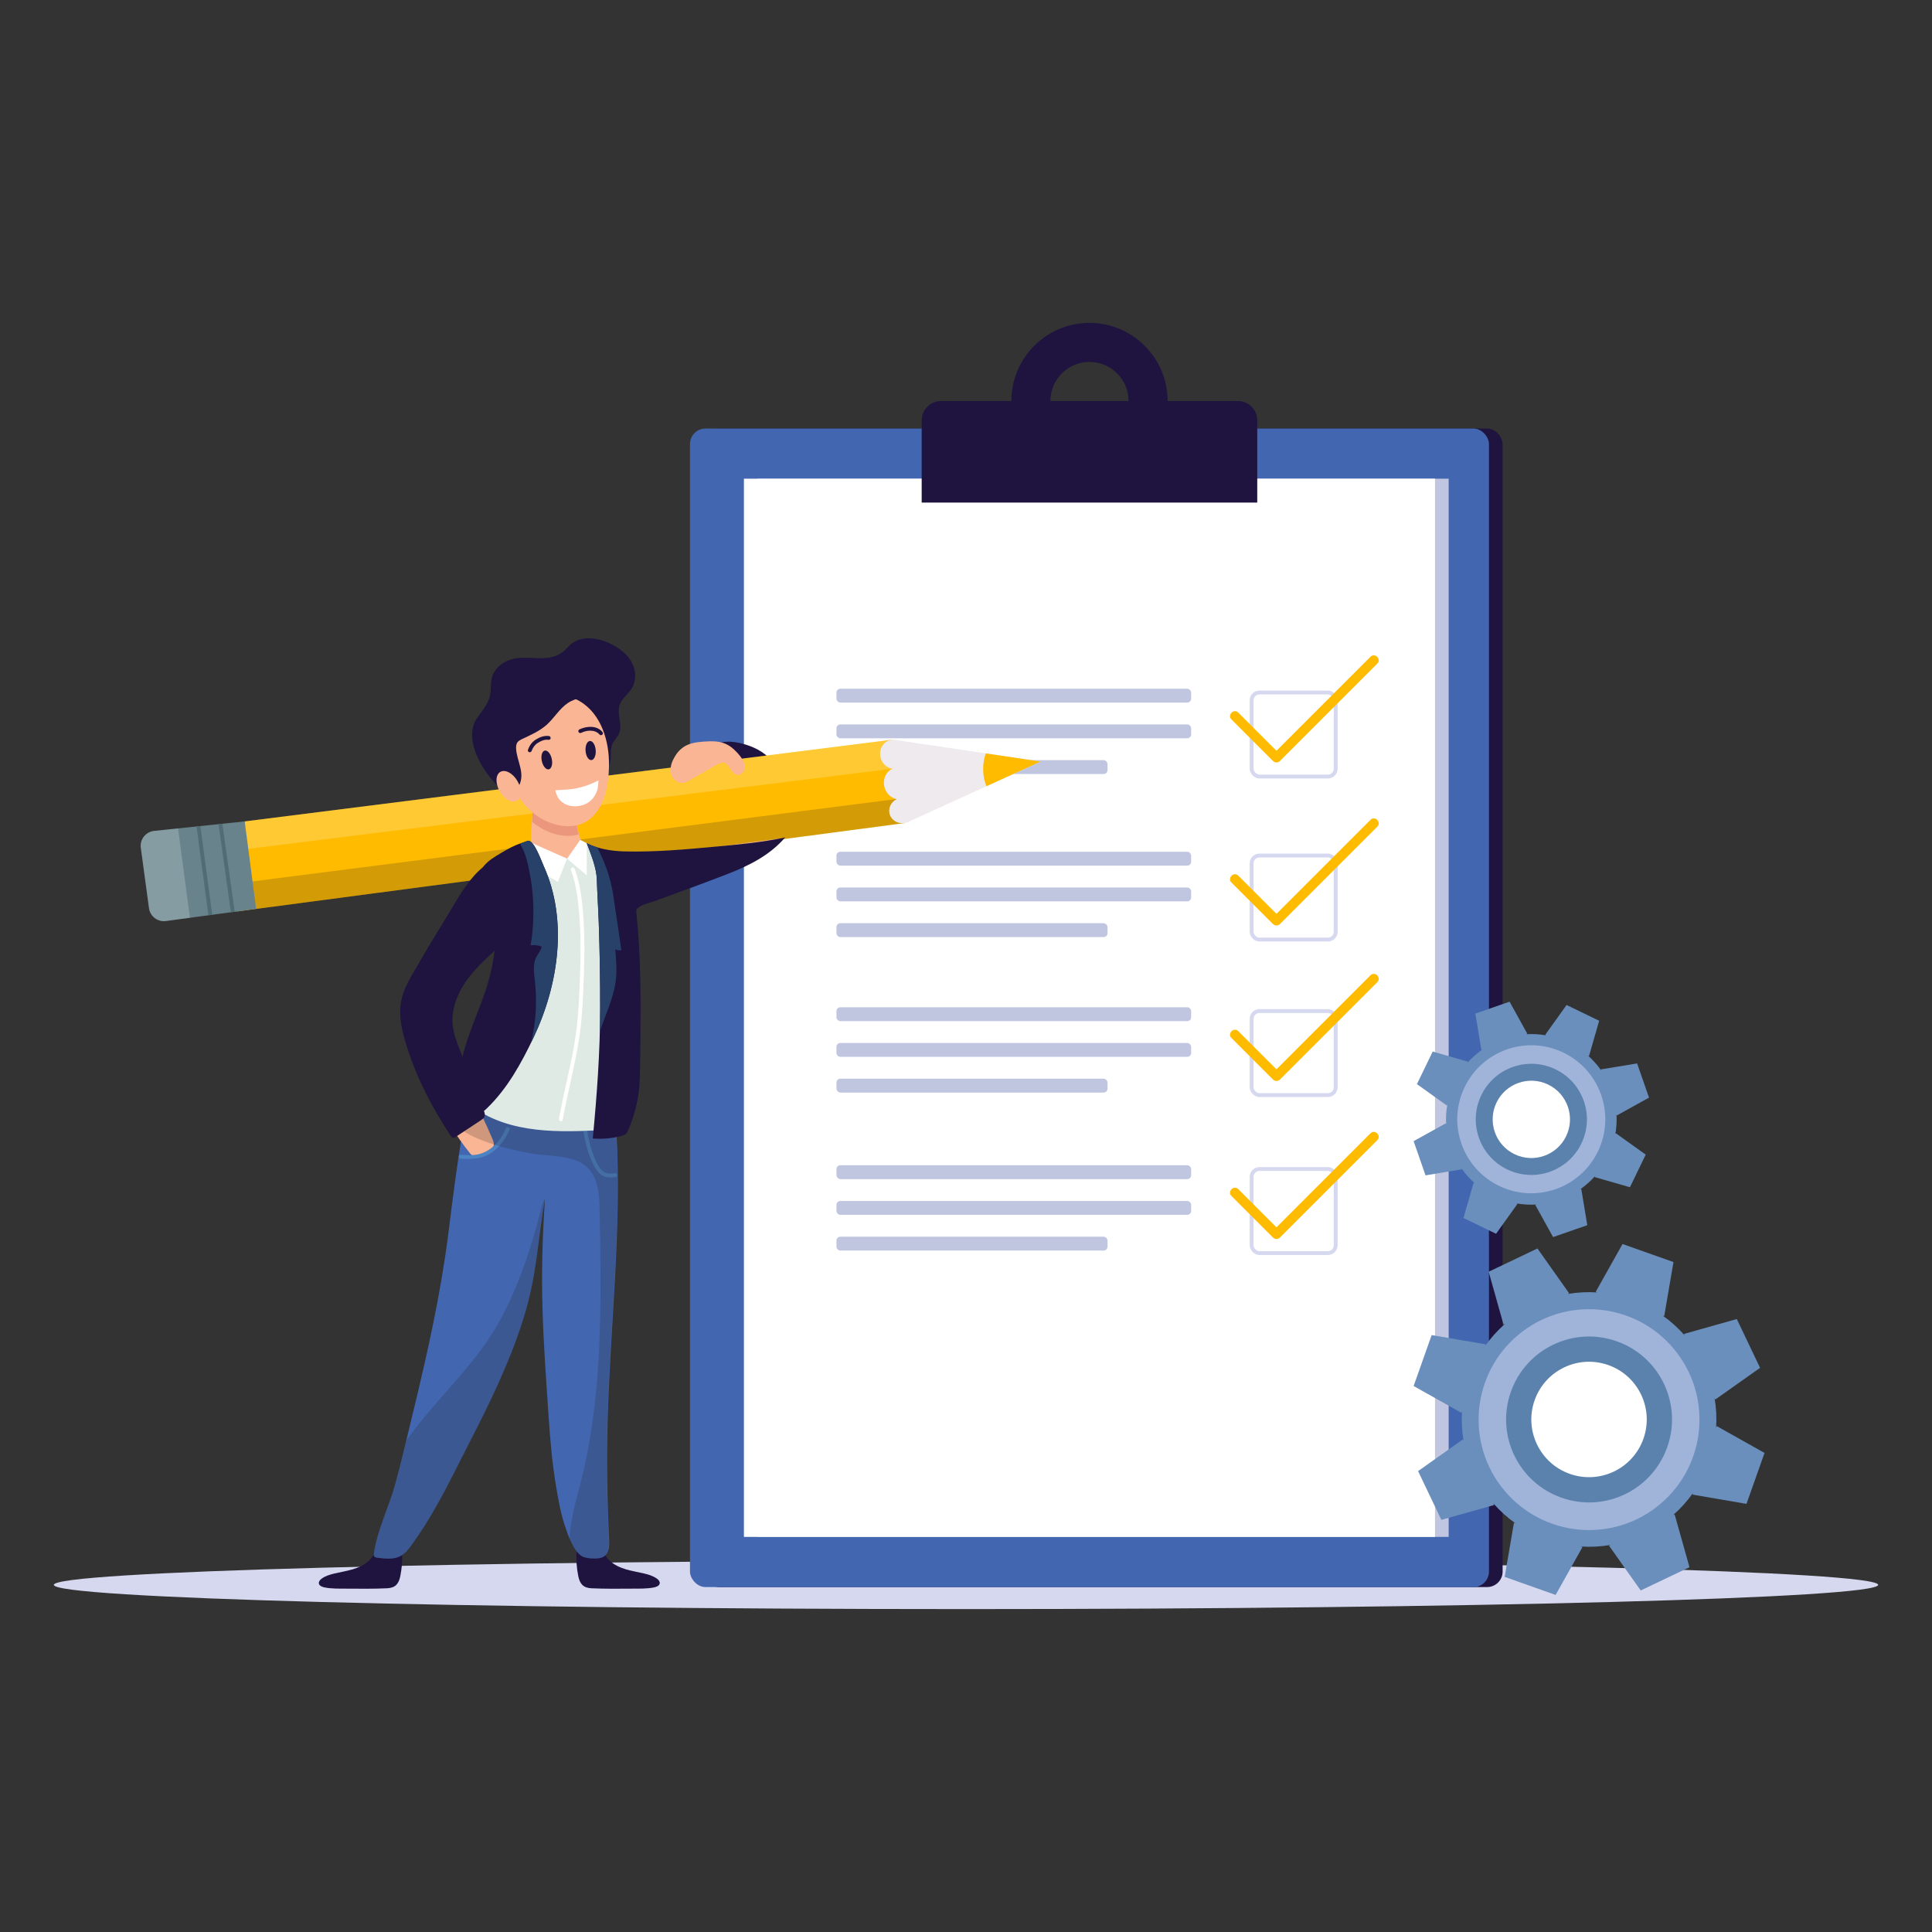 <?xml version="1.0" encoding="UTF-8"?>
<svg id="Layer_1" data-name="Layer 1" xmlns="http://www.w3.org/2000/svg" xmlns:xlink="http://www.w3.org/1999/xlink" viewBox="0 0 1000 1000">
  <rect x="0" y="0" width="1000" height="1000" fill="#333333" stroke="none"/>
  <defs>
    <style>
      .cls-1 {
        stroke: #506d75;
      }

      .cls-1, .cls-2 {
        stroke-miterlimit: 10;
        stroke-width: 2px;
      }

      .cls-1, .cls-2, .cls-3 {
        fill: none;
      }

      .cls-4 {
        fill: #fb0;
      }

      .cls-5, .cls-6 {
        fill: #fff;
      }

      .cls-7 {
        fill: #6a8fbc;
      }

      .cls-8 {
        fill: #d5d8ef;
      }

      .cls-9 {
        fill: #a0b3d9;
      }

      .cls-10 {
        fill: #5a82ad;
      }

      .cls-11 {
        fill: #1f143f;
      }

      .cls-12, .cls-13, .cls-6 {
        opacity: .2;
      }

      .cls-14 {
        fill: #4c83c3;
      }

      .cls-15 {
        fill: #fab594;
      }

      .cls-16 {
        fill: #274169;
      }

      .cls-17 {
        clip-path: url(#clippath-1);
      }

      .cls-18 {
        fill: #72c384;
      }

      .cls-19 {
        fill: #c1c6e0;
      }

      .cls-2 {
        stroke: #d5d8ef;
      }

      .cls-13, .cls-20 {
        fill: #231f20;
      }

      .cls-21 {
        fill: #eb977d;
      }

      .cls-22 {
        clip-path: url(#clippath);
      }

      .cls-23 {
        fill: #68838c;
      }

      .cls-24 {
        fill: #eeeaed;
      }

      .cls-25 {
        fill: #4266b0;
      }

      .cls-26 {
        fill: #dfeae5;
      }
    </style>
    <clipPath id="clippath">
      <polygon class="cls-24" points="538.61 394.17 463.37 382.99 469.73 425.58 538.61 394.17"/>
    </clipPath>
    <clipPath id="clippath-1">
      <path class="cls-23" d="m126.65,425.16l5.93,45.26-46.73,6.3c-4.25.57-8.15-2.4-8.73-6.65l-4.23-31.23c-.59-4.34,2.53-8.3,6.88-8.76l46.89-4.93Z"/>
    </clipPath>
  </defs>
  <path class="cls-8" d="m27.86,820.32c0,6.93,211.39,12.54,472.14,12.54s472.14-5.62,472.14-12.54-211.39-12.54-472.14-12.54-472.14,5.62-472.14,12.54Z"/>
  <g>
    <rect class="cls-11" x="364.2" y="221.81" width="413.55" height="599.65" rx="8.02" ry="8.02"/>
    <rect class="cls-25" x="357.13" y="221.81" width="413.55" height="599.65" rx="8.02" ry="8.02"/>
    <rect class="cls-19" x="392.12" y="247.77" width="357.71" height="547.73"/>
    <rect class="cls-5" x="385.05" y="247.77" width="357.71" height="547.73"/>
    <path class="cls-11" d="m487.08,207.57h153.65c5.53,0,10.02,4.49,10.02,10.02v42.54h-173.69v-42.54c0-5.53,4.49-10.02,10.02-10.02Z"/>
    <path class="cls-11" d="m563.91,167.13c-22.33,0-40.43,18.1-40.43,40.43s18.1,40.43,40.43,40.43,40.43-18.1,40.43-40.43-18.1-40.43-40.43-40.43Zm0,60.65c-11.17,0-20.22-9.05-20.22-20.22s9.05-20.22,20.22-20.22,20.22,9.05,20.22,20.22-9.05,20.22-20.22,20.22Z"/>
    <g>
      <rect class="cls-2" x="647.85" y="358.43" width="43.5" height="43.5" rx="4.01" ry="4.01"/>
      <path class="cls-4" d="m637.38,372.37c6.28,6.28,12.56,12.56,18.84,18.84.9.9,1.8,1.8,2.7,2.7.95.95,2.58.96,3.54,0,5.72-5.72,11.43-11.43,17.15-17.15,9.03-9.03,18.06-18.06,27.09-27.09,2.07-2.07,4.14-4.14,6.2-6.2,2.28-2.28-1.26-5.81-3.54-3.54-5.72,5.72-11.43,11.43-17.15,17.15-9.03,9.03-18.06,18.06-27.09,27.09-2.07,2.07-4.14,4.14-6.2,6.2h3.54c-6.28-6.28-12.56-12.56-18.84-18.84-.9-.9-1.8-1.8-2.7-2.7-2.28-2.28-5.81,1.26-3.54,3.54h0Z"/>
      <rect class="cls-2" x="647.85" y="442.82" width="43.5" height="43.5" rx="4.01" ry="4.01"/>
      <path class="cls-4" d="m637.38,456.77c6.28,6.28,12.56,12.56,18.84,18.84l2.7,2.7c.95.95,2.58.96,3.54,0,5.72-5.72,11.43-11.43,17.15-17.15,9.03-9.03,18.06-18.06,27.09-27.09,2.07-2.07,4.14-4.14,6.2-6.2,2.28-2.28-1.26-5.81-3.54-3.54-5.72,5.72-11.43,11.43-17.15,17.15-9.03,9.03-18.06,18.06-27.09,27.09-2.07,2.07-4.14,4.14-6.2,6.2h3.54c-6.28-6.28-12.56-12.56-18.84-18.84l-2.7-2.7c-2.28-2.28-5.81,1.26-3.54,3.54h0Z"/>
      <rect class="cls-2" x="647.85" y="523.31" width="43.5" height="43.5" rx="4.01" ry="4.01"/>
      <path class="cls-4" d="m637.38,537.25c6.28,6.28,12.56,12.56,18.84,18.84.9.9,1.8,1.8,2.7,2.7.95.95,2.58.96,3.54,0,5.72-5.72,11.43-11.43,17.15-17.15,9.03-9.03,18.06-18.06,27.09-27.09,2.07-2.07,4.14-4.14,6.2-6.2,2.28-2.28-1.26-5.81-3.54-3.54-5.72,5.72-11.43,11.43-17.15,17.15-9.03,9.03-18.06,18.06-27.09,27.09-2.07,2.07-4.14,4.14-6.2,6.2h3.54c-6.28-6.28-12.56-12.56-18.84-18.84-.9-.9-1.8-1.8-2.7-2.7-2.28-2.28-5.81,1.26-3.54,3.54h0Z"/>
      <rect class="cls-2" x="647.85" y="605.09" width="43.5" height="43.5" rx="4.01" ry="4.01"/>
      <path class="cls-4" d="m637.38,619.03c6.28,6.28,12.56,12.56,18.84,18.84.9.9,1.8,1.8,2.7,2.7.95.95,2.58.96,3.54,0,5.72-5.72,11.43-11.43,17.15-17.15,9.03-9.03,18.06-18.06,27.09-27.09,2.07-2.07,4.14-4.14,6.2-6.2,2.28-2.28-1.26-5.81-3.54-3.54-5.72,5.72-11.43,11.43-17.15,17.15-9.03,9.03-18.06,18.06-27.09,27.09-2.07,2.07-4.14,4.14-6.2,6.2h3.54c-6.28-6.28-12.56-12.56-18.84-18.84-.9-.9-1.8-1.8-2.7-2.7-2.28-2.28-5.81,1.26-3.54,3.54h0Z"/>
      <g>
        <rect class="cls-19" x="432.95" y="356.47" width="183.58" height="7.18" rx="2" ry="2"/>
        <rect class="cls-19" x="432.95" y="374.96" width="183.58" height="7.18" rx="2" ry="2"/>
        <rect class="cls-19" x="432.95" y="393.45" width="140.3" height="7.18" rx="2" ry="2"/>
        <rect class="cls-19" x="432.95" y="440.87" width="183.58" height="7.18" rx="2" ry="2"/>
        <rect class="cls-19" x="432.95" y="459.36" width="183.58" height="7.18" rx="2" ry="2"/>
        <rect class="cls-19" x="432.95" y="477.85" width="140.3" height="7.18" rx="2" ry="2"/>
        <rect class="cls-19" x="432.95" y="521.35" width="183.58" height="7.18" rx="2" ry="2"/>
        <rect class="cls-19" x="432.95" y="539.84" width="183.58" height="7.18" rx="2" ry="2"/>
        <rect class="cls-19" x="432.95" y="558.33" width="140.3" height="7.18" rx="2" ry="2"/>
        <rect class="cls-19" x="432.95" y="603.13" width="183.58" height="7.18" rx="2" ry="2"/>
        <rect class="cls-19" x="432.95" y="621.62" width="183.58" height="7.18" rx="2" ry="2"/>
        <rect class="cls-19" x="432.95" y="640.11" width="140.3" height="7.18" rx="2" ry="2"/>
      </g>
    </g>
  </g>
  <g>
    <path class="cls-11" d="m378.7,383.95c9.08.73,25.28,7.02,22.06,19.11-.14.53-.35,1.08-.76,1.44-.56.5-1.38.55-2.13.57-4.05.11-8.45-.16-11.55-2.78-1.95-1.64-3.17-4.05-5.23-5.53-1.19-.86-2.6-1.35-3.99-1.84-2.4-.84-4.8-1.69-7.2-2.53-1.27-.45-2.71-1.06-3.09-2.35-.42-1.41.68-2.83,1.87-3.69,2.84-2.07,6.52-2.68,10.02-2.4Z"/>
    <path class="cls-11" d="m167.77,821.6s.09.02.14.03c3.79.77,7.66.62,11.5.65,6.99.06,13.96.13,20.95-.19,4.3-.19,6.04-2.33,6.84-6.31.83-4.15,1.15-8.4.93-12.63-.02-.41-.05-.84-.27-1.19-.28-.45-.8-.67-1.29-.85-1.7-.62-3.48-1.04-5.28-1.24-1.24-.14-3.51-.58-4.55.2-1.04.78-1.84,2.63-2.57,3.7-.93,1.37-1.89,2.72-3.08,3.88-2.32,2.27-5.35,3.67-8.45,4.6-3.1.93-6.31,1.44-9.47,2.18-2.35.55-4.72,1.25-6.67,2.67-.81.59-1.59,1.46-1.46,2.45.16,1.2,1.53,1.78,2.73,2.04Z"/>
    <path class="cls-11" d="m338.74,821.6s-.09.02-.14.03c-3.79.77-7.66.62-11.5.65-6.99.06-13.96.13-20.95-.19-4.3-.19-6.04-2.33-6.84-6.31-.83-4.15-1.15-8.4-.93-12.63.02-.41.05-.84.27-1.19.28-.45.8-.67,1.29-.85,1.7-.62,3.48-1.04,5.28-1.24,1.24-.14,3.51-.58,4.55.2,1.04.78,1.84,2.63,2.57,3.7.93,1.37,1.89,2.72,3.08,3.88,2.32,2.27,5.35,3.67,8.45,4.6,3.1.93,6.31,1.44,9.47,2.18,2.35.55,4.72,1.25,6.67,2.67.81.59,1.59,1.46,1.46,2.45-.17,1.2-1.53,1.78-2.73,2.04Z"/>
    <path class="cls-11" d="m253.99,357.25c-.07,1.04-.18,2.08-.43,3.1-1.1,4.59-4.49,7.99-6.98,11.84-2.13,3.29-2.59,7.43-2.01,11.24,1.24,8.18,6.18,15.87,11.62,21.91,1.17,1.3,2.51,2.94,4.01,3.86,1.74,1.06,4.1,1.62,6.02,2.26,5.47,1.82,11.14,3.04,16.87,3.63,2.82.29,5.65.41,8.48.46,2.59.04,5.1-1.45,7.41-2.58,2.67-1.31,5.23-2.9,7.43-4.91,2.35-2.15,4.24-4.74,6.07-7.34,1.42-2.01,2.86-4.11,3.37-6.52.62-2.88-.12-5.99.95-8.73.68-1.74,2.01-3.12,3.02-4.69,3.36-5.2-1.41-11.51,1.32-16.93,1.69-3.37,5.13-5.44,6.59-8.93,1.38-3.3,1.34-7.24-.02-10.55-2.26-5.49-7.4-9.32-12.84-11.7-6.22-2.71-14.09-3.62-19.31.72-1.11.92-2.04,2.04-3.09,3.03-8.42,7.91-19.32,1.61-29,5.25-4.02,1.51-7.59,4.66-8.78,8.78-.64,2.2-.58,4.52-.73,6.81Z"/>
    <g>
      <g>
        <polygon class="cls-24" points="538.61 394.17 463.37 382.99 469.73 425.58 538.61 394.17"/>
        <g class="cls-22">
          <path class="cls-4" d="m509.61,404.02c.65,2.58,1.73,4.96,3.24,6.88,5.3,6.74,17.83,2.27,24.08-.55,7.36-3.32,12.53-9.76,13.22-17.92.19-2.22-.09-4.53-1.2-6.47-2.44-4.28-8.47-5.16-12.85-6.15-5.34-1.2-10.98-1.38-16.26.21-9.27,2.78-12.57,14.7-10.24,23.99Z"/>
        </g>
      </g>
      <polygon class="cls-4" points="461.4 382.9 126.65 425.16 122.59 471.77 468.21 426.02 461.4 382.9"/>
      <polygon class="cls-6" points="119.33 440.51 463.73 397.66 461.4 382.9 126.65 425.16 119.33 440.51"/>
      <polygon class="cls-13" points="121.1 457.44 466.2 413.29 468.21 426.02 122.59 471.77 121.1 457.44"/>
      <g>
        <path class="cls-23" d="m126.65,425.16l5.93,45.26-46.73,6.3c-4.25.57-8.15-2.4-8.73-6.65l-4.23-31.23c-.59-4.34,2.53-8.3,6.88-8.76l46.89-4.93Z"/>
        <g class="cls-17">
          <polygon class="cls-6" points="91.46 423.68 98.75 478.27 74.68 479.97 66.87 429.4 91.46 423.68"/>
          <polyline class="cls-1" points="102.07 422.81 109.49 478.37 121.26 477.45 113.44 421.84"/>
        </g>
      </g>
      <path class="cls-24" d="m467.56,413.48c-4.09,1.18-8.44-1.45-9.71-5.87-1.27-4.42,1.01-8.95,5.1-10.13s8.44,1.45,9.71,5.87c1.27,4.42-1.01,8.95-5.1,10.13Z"/>
      <path class="cls-24" d="m469.04,425.78c-3.72,1.07-7.55-.89-8.55-4.38-1-3.49,1.2-7.18,4.92-8.25,3.72-1.07,7.55.89,8.55,4.38,1,3.49-1.2,7.18-4.92,8.25Z"/>
      <path class="cls-24" d="m464.66,397.68c-3.72,1.07-7.67-1.31-8.82-5.32-1.15-4.01.93-8.13,4.64-9.2,3.72-1.07,7.67,1.31,8.82,5.32,1.15,4.01-.93,8.13-4.64,9.2Z"/>
    </g>
    <path class="cls-25" d="m213.87,730.77c7.37-30.42,14.2-60.97,18.15-92.01,1.26-9.94,2.48-19.89,3.86-29.82,1.5-10.75,3.22-20.96,5.35-36.21.77-5.51,12.17-5.41,17.59-6.67,13.54-3.14,27.49-1.48,41.21-1.25,5.05.08,11.9-2.04,15.23,2.38,3.56,4.73,3.48,13.05,3.79,18.66,2.83,49.84-3.15,99.59-4.54,149.37-.59,20.91-.23,41.65.81,62.53.21,4.13-.83,8.23-5.54,8.83-2.16.28-6.57.08-8.54-1.06-4.45-2.56-7.24-11.02-8.77-15.52-2.19-6.46-3.37-13.22-4.52-19.93-2.14-12.42-3.2-25-4.04-37.57-2.75-40.96-4.88-67.39-1.83-111.91-4.16,23.96-4.08,39.6-11.43,62.78-6.97,21.98-17.13,42.76-27.64,63.22-5.83,11.35-11.37,22.85-17.7,33.93-3.16,5.53-6.51,10.96-10.18,16.18-3.22,4.58-5.76,9.21-11.8,9.92-2.6.31-5.23,0-7.83-.31-.72-.09-1.55-.24-1.89-.89-.21-.41-.16-.9-.09-1.35,1.78-12.17,7.82-24.06,11.09-35.97,3.39-12.37,6.22-24.89,9.24-37.35Z"/>
    <path class="cls-15" d="m236.19,573.91c.77-.55,1.65-.96,2.53-1.32,1.73-.71,3.53-1.27,5.36-1.67,4.26-.93,3.91,1.61,4.76,4.56,1.03,3.57,3.17,7.09,4.53,10.57,1.51,3.83,4.24,7.16-.17,9.66-2.24,1.27-4.76,2.07-7.32,2.32-.5.05-1.03.08-1.49-.12-.44-.19-.77-.55-1.07-.92-1.96-2.38-3.88-5.01-5.67-7.54-2.57-3.62-4.65-6.72-3.9-11.41.14-.86.38-1.71.83-2.46.41-.67.97-1.22,1.61-1.67Z"/>
    <path class="cls-14" d="m238.49,599.74c5.68.36,11.12.17,15.96-3.16,4.29-2.94,7.34-7.25,9.34-12,.5-1.19-1.44-1.71-1.93-.53-1.82,4.34-4.74,8.37-8.7,10.99-1.76,1.17-3.7,2.03-5.77,2.47-2.92.62-5.94.41-8.9.22-1.29-.08-1.28,1.92,0,2h0Z"/>
    <path class="cls-14" d="m318.21,607.24c-2.64.44-4.98.36-6.87-1.7-1.34-1.45-2.29-3.27-3.1-5.06-2.49-5.47-3.76-11.53-4.7-17.44-.2-1.27-2.13-.73-1.93.53,1.03,6.47,2.46,13.12,5.43,19.01.91,1.81,2.03,3.66,3.55,5.02,2.38,2.12,5.19,2.06,8.16,1.56,1.27-.21.73-2.14-.53-1.93h0Z"/>
    <path class="cls-13" d="m300.32,564.81c-.17,0-.34,0-.5,0-13.73-.23-27.68-1.89-41.21,1.25-5.42,1.26-16.82,1.16-17.59,6.67-.62,4.41-1.2,8.39-1.75,12.09,2.46,2.05,5.72,3.55,8.16,4.57,9.03,3.78,18.58,6.09,28.2,7.73,11.04,1.88,26.1,0,31.82,11.99,2.68,5.63,2.84,12.08,2.95,18.31.52,29.22,1.07,59.14-1.49,88.53-1.3,14.98-3.41,29.9-6.69,44.58-2.59,11.59-7.01,24.1-7.43,36.27,1.55,3.61,3.61,7.21,6.25,8.73,1.97,1.13,6.38,1.33,8.54,1.06,4.7-.6,5.74-4.7,5.54-8.83-1.04-20.88-1.4-41.63-.81-62.53,1.39-49.78,7.38-99.53,4.54-149.37-.14-2.41-.2-5.33-.51-8.24-4.39-5.95-10.92-10.25-18.02-12.81Z"/>
    <path class="cls-15" d="m323.78,444.64c-1.3.72-2.51,1.58-3.54,2.66-4.28,4.49-2.92,12.99,2.94,15.55,7.02,3.06,15.55.98,22.59-.96,16.79-4.61,32.58-12.03,47.83-20.35,2.19-1.2,5.53-2.58,8.01-4.48,1.2-.92,2.17-1.97,2.74-3.17l-80.57,10.76Z"/>
    <path class="cls-26" d="m325.61,474.94c-1.26-6.27-3.02-12.42-5.47-18.38-2.77-6.72-7.31-14.8-13.74-18.69-6.03-3.64-17.92-.16-24.6,1.39-6.3,1.47-15.77,3.44-20.88,7.66-4.72,3.89-4.19,13.62-3.62,19.25.65,6.48,2.24,12.84,2.81,19.33,1.05,11.85-1.3,23.72-4.1,35.28-3.36,13.84-7.4,27.54-12.73,40.74-.79,1.96-1.62,4-1.41,6.1.37,3.59,3.62,6.12,6.72,7.95,20.44,12.1,45.45,10.24,68.41,9.11,1.9-.09,3.91-.24,5.47-1.34,1.94-1.37,2.69-3.87,3.21-6.19,2.84-12.58,2.93-25.6,2.88-38.49-.09-20.91,1.22-42.97-2.95-63.72Z"/>
    <path class="cls-15" d="m290.56,444.09c-4.58-1.4-9.12-2.96-13.6-4.67-.46-.18-.94-.36-1.29-.72-.93-.96-.77-3.09-.84-4.34-.1-1.65-.04-3.3.08-4.94.21-3.01.71-6.02.69-9.04-.02-2.43,0-4.96,1.1-7.12,1.32-2.59,4.06-4.22,6.89-4.89,2.83-.68,5.78-.53,8.68-.37.84.04,1.75.11,2.39.66,2.15,1.84,1.65,5.48,1.92,7.99.39,3.67,1.22,7.29,2.02,10.89.37,1.68.89,3.32,1.3,4.99.32,1.31.99,3.06.48,4.35-1.14,2.86-3.65,5.48-6.1,7.26-.33.24-.68.48-1.09.54-.42.07-.84-.05-1.25-.17-.46-.14-.93-.28-1.39-.42Z"/>
    <path class="cls-21" d="m278.97,428.01c5.71,3.66,13.72,5.84,20.51,3.91-.27-1.45-.56-2.9-.89-4.38-.8-3.6-1.63-7.22-2.02-10.89-.27-2.52.23-6.16-1.92-7.99-.64-.55-1.55-.62-2.39-.66-2.9-.15-5.85-.3-8.68.37-2.83.68-5.56,2.31-6.89,4.89-1.11,2.16-1.11,4.69-1.1,7.12.01,1.57-.07,3.25-.17,4.98,1.12.95,2.3,1.84,3.55,2.64Z"/>
    <path class="cls-15" d="m262.73,396.75c1.48,10.47,7.25,20.49,16.26,26.25,6.89,4.41,17.13,6.7,24.53,2.18,9.93-6.06,11.93-20.77,11.67-31.34-.3-12.49-5.21-26.48-17.32-32.04-8.52-3.91-21.86-4.3-27.94,3.85-6.3,8.44-8.73,20.19-7.19,31.1Z"/>
    <path class="cls-15" d="m379.91,387.92c4.79,4.42,8.16,10.04,3.23,12.95-1.61.95-3.57-.55-4.58-2.11-1.01-1.57-1.95-3.5-3.77-3.92-1.41-.32-2.82.42-4.07,1.14-4.7,2.69-9.4,5.38-14.1,8.06-.75.43-1.52.87-2.36,1.08-2.63.67-5.46-1.13-6.53-3.62-1.08-2.49-.66-5.42.49-7.87,4.08-8.72,10.19-9.6,18.83-9.91,5.12-.18,9.05.67,12.86,4.19Z"/>
    <path class="cls-11" d="m301.11,361.24c-2.59.31-5.1,1.23-7.26,2.69-4.33,2.93-7,7.75-10.91,11.24-3.68,3.28-8.29,5.27-12.75,7.38-.84.4-1.7.82-2.27,1.55-.73.93-.86,2.2-.79,3.38.4,6.7,4.89,12.63,1.44,19.32-.36.7-.8,1.37-1.43,1.84-3.83,2.85-7.27-4.33-8.62-6.95-2.03-3.91-3.27-8.23-3.69-12.61-.85-8.79.86-20.37,7.9-26.28,6.82-5.72,15.43-9.53,24.41-9.57,3.01-.02,6.18.41,9.07,1.25,1.73.5,2.92,1.19,4.27,2.32.81.67,1.6,1.14,2.22,2.03.13.19,1.08,2.32,1.02,2.32-.87-.04-1.74,0-2.6.1Z"/>
    <path class="cls-5" d="m287.52,409.05c3.82-.32,7.52-.25,11.31-1.11,3.81-.86,7.51-2.21,10.97-4.03,0,0-.36,4.07-.49,4.49-.48,1.63-1.24,3.2-2.24,4.57-3.27,4.44-10.69,5.71-15.33,2.77-1.24-.78-2.28-1.86-3.04-3.11-.14-.24-1.61-3.56-1.18-3.6Z"/>
    <path class="cls-11" d="m300.85,379.3c2.95-1.44,7.19-1.81,9.51.94.35.41,1.06.36,1.42,0,.41-.41.35-1,0-1.42-2.93-3.46-8.22-3.06-11.94-1.25-.49.24-.62.93-.36,1.37.29.5.88.6,1.37.36h0Z"/>
    <g class="cls-12">
      <path class="cls-20" d="m281.05,622.28c-1.15,3.69-2,7.54-3.03,11.29-4.7,17.06-10.77,34.39-19.4,50.12-9.45,17.22-22.78,30.75-35.4,45.57-4.45,5.23-8.83,10.65-12.89,16.29-1.81,7.54-3.65,15.08-5.7,22.56-3.27,11.91-9.31,23.79-11.09,35.97-.07.46-.12.95.09,1.35.34.64,1.17.8,1.89.89,2.6.31,5.23.62,7.83.31,6.04-.71,8.57-5.34,11.8-9.92,3.67-5.21,7.02-10.64,10.18-16.18,6.33-11.08,11.87-22.59,17.7-33.93,10.51-20.46,20.67-41.24,27.64-63.22,7.35-23.18,7.27-38.82,11.43-62.78-.24,0-.97,1.45-1.04,1.68Z"/>
      <path class="cls-20" d="m282.09,620.6c-.02.3-.04.59-.06.89.1-.44.19-.89.06-.89Z"/>
    </g>
    <path class="cls-18" d="m280.29,477.56c.05,3.16.09,6.32.14,9.48.03,1.99.06,4.02-.44,5.95-.5,1.93-1.59,3.79-3.32,4.78-3.63,2.07-9.36-1.05-11.41-4.23-3.12-4.84-4.23-10.28-4.41-16.01,6.48-.02,12.96-.03,19.44-.05,0,.02,0,.05,0,.07Z"/>
    <path class="cls-15" d="m267.87,404.33c2.38,4.11,2.24,8.64-.29,10.1-2.54,1.46-6.52-.68-8.89-4.8-2.38-4.11-2.24-8.64.29-10.1s6.52.68,8.89,4.8Z"/>
    <path class="cls-11" d="m285.59,392.8c.58,2.68-.11,5.1-1.53,5.41-1.42.31-3.04-1.62-3.62-4.3-.58-2.68.11-5.1,1.53-5.41,1.42-.31,3.04,1.62,3.62,4.3Z"/>
    <path class="cls-11" d="m308.33,388.27c.22,2.73-.78,5.04-2.23,5.16-1.45.11-2.8-2.01-3.01-4.74-.22-2.73.78-5.04,2.23-5.16s2.8,2.01,3.01,4.74Z"/>
    <path class="cls-11" d="m284.28,380.99c-2.5-.38-4.84.5-6.94,1.81s-3.27,3.14-4.09,5.31c-.19.51.21,1.1.7,1.23.56.15,1.04-.19,1.23-.7.63-1.67,1.64-3.16,3.17-4.11s3.48-1.9,5.4-1.61c.53.08,1.08-.13,1.23-.7.13-.47-.16-1.15-.7-1.23h0Z"/>
    <polygon class="cls-5" points="300.35 434.69 293.51 444.43 303.71 453.07 303.71 436.46 300.35 434.69"/>
    <polygon class="cls-5" points="265.68 442.68 275.02 436.21 293.51 444.43 288.74 456.46 265.68 442.68"/>
    <path class="cls-11" d="m246.01,576.38c-5.28.24-8.73-4.22-8.9-9.66-.06-1.92-.04-3.84.07-5.75.83-15.09,6.99-29,12.28-42.93,4.62-12.14,7.44-25.07,7.09-38.11-.28-10.44-2.28-20.91-6.21-30.61-.08-.2-.17-.42-.13-.64.03-.19.16-.34.28-.49,2.4-2.91,5.65-4.78,8.83-6.68,3.46-2.06,6.79-3.95,10.66-5.16.69-.22,3.26-1.31,3.78-1.18,3.07.74,6.44,10.41,7.66,13.09,12.72,28.16,7.58,61.78-5.33,88.92-6.3,13.24-13.53,26.34-24.09,36.51-.86.82-1.77,1.65-2.89,2.05-1.09.39-2.13.59-3.1.64Z"/>
    <path class="cls-11" d="m216.67,498.79c-3.61,6.1-7.88,12.69-9.06,19.57-1.51,8.78.9,17.06,3.64,25.42,5.16,15.72,12.91,30.34,22,44.03.37.56.87,1.19,1.54,1.14.33-.02.62-.21.9-.39,4.41-2.91,8.83-5.83,13.24-8.74.7-.46,1.43-.96,1.78-1.72.52-1.11.07-2.41-.39-3.55-4-10.11-8.01-20.23-12.01-30.34-1.76-4.45-3.54-8.98-4-13.75-.68-7.11,1.69-14.27,5.45-20.34,3.77-6.07,8.87-11.19,14.12-16.05,1.86-1.72,3.8-3.49,4.85-5.8,3.37-7.4,2.81-16.02,2.07-23.91-.4-4.19.23-18.08-6.41-17.94-1.23.03-2.32.76-3.29,1.51-7.59,5.87-12.57,14.23-17.36,22.37-5.17,8.8-10.74,17.33-15.77,26.22-.42.75-.87,1.51-1.32,2.27Z"/>
    <path class="cls-11" d="m331.31,551.61c.3-20.62.61-41.27-.55-61.88-.29-5.21-.7-10.42-1.19-15.62-.32-3.38-.73-3.22,1.73-4.94,1.81-1.27,4.91-1.79,7-2.55,12.67-4.62,25.34-9.25,37.93-14.1,11.21-4.32,22.24-9.8,30.18-19.08-11.62,2.51-23.48,3.61-35.31,4.71-15.94,1.48-31.92,2.95-47.92,2.54-6.52-.17-13.64-1.27-19.46-4.23,2.2,5.94,5.02,12.54,5.21,18.84.23,7.49.74,14.98,1,22.47.51,14.7.75,29.4.72,44.11-.05,22.77-1.67,44.8-3.83,67.41,4.94.4,9.95-.05,14.74-1.32.85-.22,1.71-.49,2.37-1.07.67-.59,1.05-1.45,1.39-2.28,2.55-6.2,4.46-12.69,5.29-19.35.57-4.53.63-9.11.7-13.68Z"/>
    <path class="cls-16" d="m276.09,537.18c12.91-27.13,18.05-60.75,5.33-88.92-1.21-2.68-4.59-12.35-7.66-13.09-.52-.13-3.1.96-3.78,1.18-.22.07-.43.16-.65.24.27,1.3,1.02,2.26,1.68,3.72,1.26,2.78,1.92,5.8,2.58,8.77,2.91,13.16,3.3,26.88,1.06,40.18,1.91-.21,3.87.02,5.69.66-.29,2.07-1.86,3.7-2.8,5.57-1.86,3.7-1.15,8.1-.68,12.22,1.22,10.65.54,21.52-1.98,31.95.4-.83.81-1.65,1.21-2.48Z"/>
    <path class="cls-3" d="m317.4,463.35c1.48,9.49,2.81,19.01,4.23,28.51-1.07.13-2.18-.05-3.16-.51.46,5.47.92,10.98.24,16.42-1.56,12.34-8.87,23.38-10.48,35.72-1.88-13.53-3.76-27.06-4.79-40.68-.91-11.93-1.16-23.93-2.93-35.76-1.46-9.75-3.94-19.38-4.46-29.22-.12-2.28-.11-4.69.98-6.69,1.09-2.01,3.6-3.42,5.71-2.54,1.5.62,2.37,2.15,3.14,3.57,5.43,10.08,9.88,19.71,11.52,31.18Z"/>
    <path class="cls-16" d="m321.63,491.86c-1.42-9.5-2.75-19.02-4.23-28.51-1.29-9.01-4.32-16.88-8.19-24.73-1.91-.58-3.77-1.28-5.5-2.16,2.2,5.94,5.02,12.54,5.21,18.84.23,7.49.74,14.98,1,22.47.51,14.7.75,29.4.72,44.11,0,4.08-.08,8.14-.19,12.18,2.81-8.75,7.1-17.17,8.25-26.29.69-5.44.23-10.96-.24-16.42.97.47,2.08.65,3.16.51Z"/>
    <path class="cls-5" d="m295.48,450.24c2.92,7.78,3.83,16.29,4.45,24.53s.64,17.11.4,25.67-.51,16.91-1.21,25.33c-.69,8.37-2.03,16.61-3.8,24.81-2.05,9.5-4.28,18.97-6,28.54-.23,1.26,1.7,1.8,1.93.53,3.04-16.91,7.88-33.49,9.58-50.63.84-8.53,1.13-17.11,1.42-25.67s.38-17.12-.12-25.66c-.55-9.34-1.4-19.16-4.71-27.98-.45-1.2-2.39-.68-1.93.53h0Z"/>
  </g>
  <g>
    <path class="cls-7" d="m866.19,653.24l-26.37-9.34-13.89,24.76.84.3c-5.2-.34-10.37-.06-15.4.81l.81-.38-16.4-23.18-25.25,12.04,7.69,27.33.81-.38c-3.84,3.37-7.31,7.2-10.32,11.46l.3-.84-27.98-4.79-9.34,26.37,24.76,13.89.3-.84c-.34,5.2-.06,10.37.81,15.4l-.38-.81-23.18,16.4,12.04,25.25,27.33-7.69-.38-.81c3.37,3.84,7.2,7.31,11.46,10.32l-.84-.3-4.79,27.98,26.37,9.34,13.89-24.76-.84-.3c5.2.34,10.37.06,15.4-.81l-.81.38,16.4,23.18,25.25-12.04-7.69-27.33-.81.38c3.84-3.37,7.31-7.2,10.32-11.46l-.3.84,27.98,4.79,9.34-26.37-24.76-13.89-.3.84c.34-5.2.06-10.37-.81-15.4l.38.81,23.18-16.4-12.04-25.25-27.33,7.69.38.81c-3.37-3.84-7.2-7.31-11.46-10.32l.84.3,4.79-27.98Z"/>
    <circle class="cls-9" cx="822.49" cy="734.71" r="57.16" transform="translate(-279.72 697.01) rotate(-39.81)"/>
    <path class="cls-10" d="m836.83,694.25c22.35,7.92,34.05,32.45,26.13,54.8-7.92,22.35-32.45,34.05-54.8,26.13-22.35-7.92-34.05-32.45-26.13-54.8,7.92-22.35,32.45-34.05,54.8-26.13Z"/>
    <path class="cls-5" d="m832.46,706.56c15.55,5.51,23.69,22.58,18.18,38.13-5.51,15.55-22.58,23.69-38.13,18.18-15.55-5.51-23.69-22.58-18.18-38.13,5.51-15.55,22.58-23.69,38.13-18.18Z"/>
  </g>
  <g>
    <path class="cls-7" d="m827.73,528.35l-16.87-8.17-11.08,15.47.54.26c-3.44-.61-6.9-.8-10.32-.6l.56-.2-9.21-16.64-17.71,6.16,3.11,18.77.56-.2c-2.81,1.96-5.4,4.26-7.72,6.87l.26-.54-18.28-5.26-8.17,16.87,15.47,11.08.26-.54c-.61,3.44-.8,6.9-.6,10.32l-.2-.56-16.64,9.21,6.16,17.71,18.77-3.11-.2-.56c1.96,2.81,4.26,5.4,6.87,7.72l-.54-.26-5.26,18.28,16.87,8.17,11.08-15.47-.54-.26c3.44.61,6.9.8,10.32.6l-.56.2,9.21,16.64,17.71-6.16-3.11-18.77-.56.2c2.81-1.96,5.4-4.26,7.72-6.87l-.26.54,18.28,5.26,8.17-16.87-15.47-11.08-.26.54c.61-3.44.8-6.9.6-10.32l.2.56,16.64-9.21-6.16-17.71-18.77,3.1.2.56c-1.96-2.81-4.26-5.4-6.87-7.72l.54.26,5.26-18.28Z"/>
    <circle class="cls-9" cx="792.62" cy="579.39" r="38.3" transform="translate(-68.48 1051.03) rotate(-64.88)"/>
    <path class="cls-10" d="m805.15,553.49c14.3,6.92,20.28,24.12,13.36,38.42-6.92,14.3-24.12,20.28-38.42,13.36-14.3-6.92-20.28-24.12-13.36-38.42,6.92-14.3,24.12-20.28,38.42-13.36Z"/>
    <path class="cls-5" d="m801.33,561.37c9.95,4.81,14.11,16.78,9.3,26.73-4.81,9.95-16.78,14.11-26.73,9.3-9.95-4.81-14.11-16.78-9.3-26.73,4.81-9.95,16.78-14.11,26.73-9.3Z"/>
  </g>
</svg>